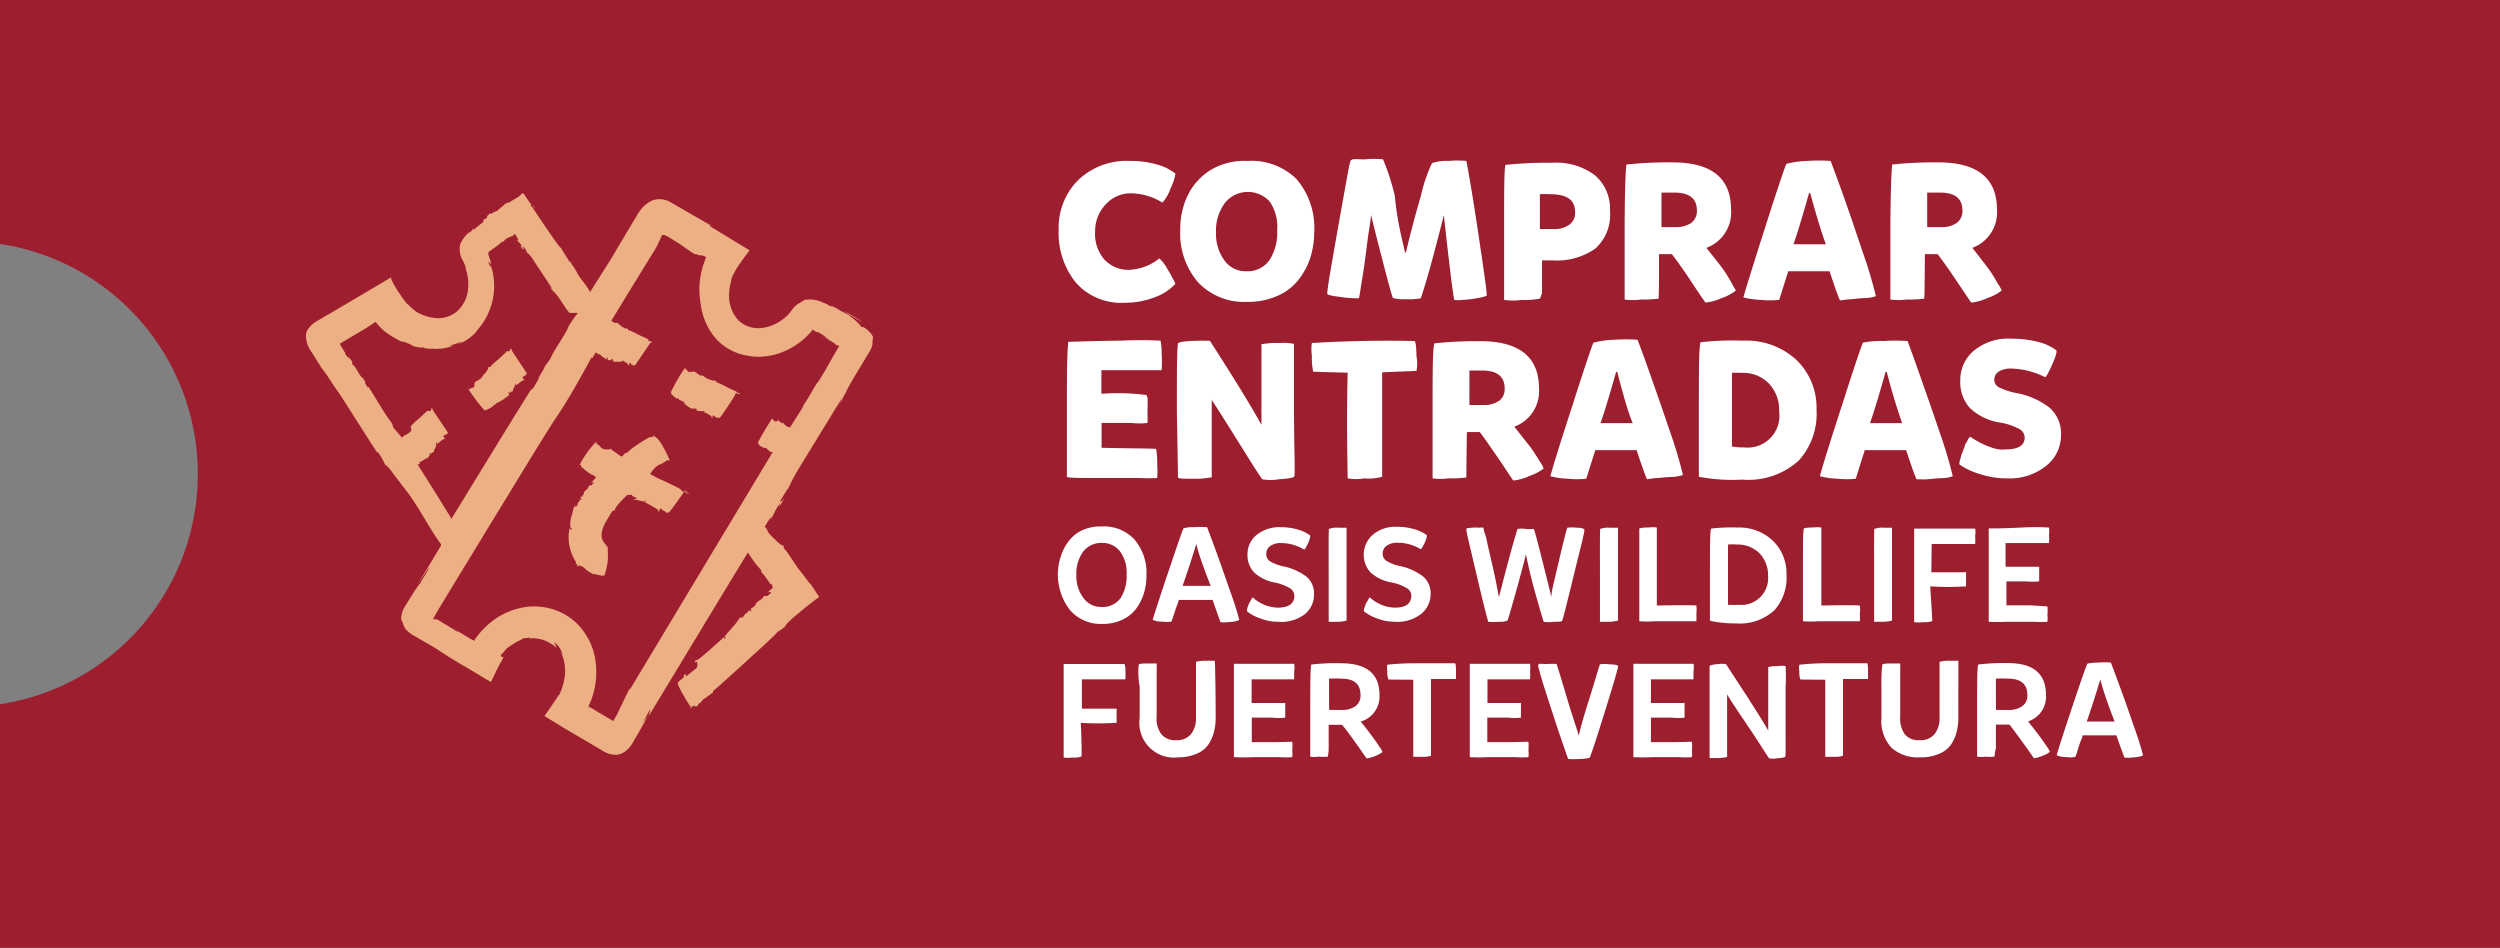 <?xml version="1.0" encoding="UTF-8"?>
<svg xmlns="http://www.w3.org/2000/svg" viewBox="0 0 139.8 53.02">
  <rect x="0" y="0" width="139.8" height="53.02" fill="#808080" stroke="none"/>
  <defs>
    <style>.cls-1{fill:#9d1e2f;}.cls-2{fill:#fff;}.cls-3{fill:#edaf84;}</style>
  </defs>
  <g id="Capa_2" data-name="Capa 2">
    <g id="Capa_1-2" data-name="Capa 1">
      <path class="cls-1" d="M0,0V13.64A13,13,0,0,1,11.06,26.51,13,13,0,0,1,0,39.38V53H139.8V0Z"></path>
      <path class="cls-2" d="M61.62,29.44a2.32,2.32,0,0,1,1.82.73,2.88,2.88,0,0,1,.67,2,3.46,3.46,0,0,1-.14,1,3,3,0,0,1-.43.86,2,2,0,0,1-.77.62,2.54,2.54,0,0,1-1.13.24,2.27,2.27,0,0,1-1.81-.78,3.24,3.24,0,0,1-.51-3,2.72,2.72,0,0,1,.45-.86,2,2,0,0,1,.77-.61A2.51,2.51,0,0,1,61.62,29.44ZM63,32.12a2,2,0,0,0-.37-1.29,1.24,1.24,0,0,0-1-.47,1.27,1.27,0,0,0-1.07.5,2.12,2.12,0,0,0-.37,1.31,2,2,0,0,0,.39,1.26,1.19,1.19,0,0,0,1,.51,1.23,1.23,0,0,0,1.08-.49A2.28,2.28,0,0,0,63,32.12Z"></path>
      <path class="cls-2" d="M68.25,34.79c-.08-.22-.23-.63-.44-1.24-.76,0-1.4,0-1.9,0,0,.1-.08.26-.15.46s-.12.38-.17.51a1.22,1.22,0,0,1-.09.24,1.59,1.59,0,0,1-.51,0,1.14,1.14,0,0,1-.53-.1c.09-.32.39-1.25.91-2.79s.78-2.31.82-2.33a1.88,1.88,0,0,1,.6-.06,4.58,4.58,0,0,1,.71,0s.15.39.43,1.15.56,1.57.86,2.43a16.67,16.67,0,0,1,.51,1.61,1.33,1.33,0,0,1-.55.11A1.67,1.67,0,0,1,68.25,34.79ZM66.9,30.41h0c-.27.88-.53,1.67-.77,2.35l1.57,0C67.28,31.68,67,30.9,66.9,30.41Z"></path>
      <path class="cls-2" d="M71.47,34.77a2.71,2.71,0,0,1-1-.19,2.32,2.32,0,0,1-.73-.39.64.64,0,0,1,0-.15.9.9,0,0,1,.08-.21c0-.08.07-.15.1-.22a1.94,1.94,0,0,1,.1-.17s.06-.06.07,0a2.16,2.16,0,0,0,1.35.54c.62,0,.94-.22.94-.67a.52.52,0,0,0-.25-.42,2.75,2.75,0,0,0-.87-.32A2.29,2.29,0,0,1,70.12,32a1.41,1.41,0,0,1-.36-1,1.37,1.37,0,0,1,.49-1.07,2,2,0,0,1,1.35-.45,3.34,3.34,0,0,1,1,.14,2,2,0,0,1,.67.33s0,.17-.12.42-.19.37-.23.36a2.45,2.45,0,0,0-1.27-.36,1,1,0,0,0-.63.17.54.54,0,0,0-.21.45.48.48,0,0,0,.18.38,2.41,2.41,0,0,0,.77.3,3.24,3.24,0,0,1,1.29.57,1.23,1.23,0,0,1,.43,1,1.4,1.4,0,0,1-.52,1.11A2.18,2.18,0,0,1,71.47,34.77Z"></path>
      <path class="cls-2" d="M74.31,29.58a1.24,1.24,0,0,1,.54-.07c.28,0,.43,0,.45,0,0,.29,0,1.14,0,2.56s0,2.29,0,2.63c0,0-.2.07-.52.07s-.48,0-.48,0c0-.46,0-1.31,0-2.54S74.29,30.11,74.31,29.58Z"></path>
      <path class="cls-2" d="M78,34.77a2.75,2.75,0,0,1-1-.19,2.37,2.37,0,0,1-.72-.39.3.3,0,0,1,0-.15,1.8,1.8,0,0,1,.08-.21c0-.08.07-.15.11-.22a.85.85,0,0,1,.1-.17s0-.06.07,0a2.14,2.14,0,0,0,1.35.54c.62,0,.93-.22.93-.67a.49.49,0,0,0-.25-.42,2.58,2.58,0,0,0-.86-.32A2.29,2.29,0,0,1,76.63,32a1.48,1.48,0,0,1,.13-2.09,1.93,1.93,0,0,1,1.35-.45,3.22,3.22,0,0,1,1,.14,2.05,2.05,0,0,1,.68.33s0,.17-.12.42-.2.37-.23.36a2.47,2.47,0,0,0-1.27-.36,1,1,0,0,0-.63.17.52.52,0,0,0-.22.45.46.46,0,0,0,.19.38,2.33,2.33,0,0,0,.76.3,3.24,3.24,0,0,1,1.29.57,1.23,1.23,0,0,1,.44,1,1.41,1.41,0,0,1-.53,1.11A2.16,2.16,0,0,1,78,34.77Z"></path>
      <path class="cls-2" d="M85.33,31h0c-.18.72-.39,1.5-.63,2.35s-.37,1.3-.41,1.36a1.38,1.38,0,0,1-.5.06,3.17,3.17,0,0,1-.57,0s-.23-.83-.61-2.46S82,29.78,82,29.63s.11-.08.27-.12a2.57,2.57,0,0,1,.45,0,.63.63,0,0,1,.24,0s0,.13.09.38.12.52.2.83l.23,1c.08.35.15.67.21,1s.11.54.13.68h0c.1-.4.27-1.06.52-2s.43-1.53.52-1.82a1.55,1.55,0,0,1,.49,0c.26,0,.4,0,.42,0s.21.71.46,1.7.43,1.7.52,2.11h0c0-.33.19-1,.42-2s.39-1.61.47-1.88a2.34,2.34,0,0,1,.55,0c.27,0,.41.07.41.11,0,.22-.24,1.09-.61,2.61s-.58,2.34-.62,2.45-.19.08-.5.09a1.64,1.64,0,0,1-.54,0c-.05-.1-.2-.63-.47-1.58S85.44,31.53,85.33,31Z"></path>
      <path class="cls-2" d="M89.48,29.58a1.24,1.24,0,0,1,.54-.07c.29,0,.44,0,.46,0,0,.29,0,1.14,0,2.56s0,2.29,0,2.63c0,0-.21.07-.52.07s-.48,0-.49,0c0-.46,0-1.31,0-2.54S89.46,30.11,89.48,29.58Z"></path>
      <path class="cls-2" d="M94.86,33.86a2,2,0,0,1,0,.47,2.47,2.47,0,0,1,0,.41l-.77,0H92.55a5.94,5.94,0,0,1-.88,0c0-.31,0-1.2,0-2.67s0-2.3,0-2.52a1.71,1.71,0,0,1,.5-.05,1.67,1.67,0,0,1,.48,0c0,.08,0,.77,0,2.06s0,2.06,0,2.3C93.92,33.84,94.65,33.84,94.86,33.86Z"></path>
      <path class="cls-2" d="M95.62,34.71q0-.33,0-2.58c0-1.49,0-2.35.06-2.57a9.21,9.21,0,0,1,1.47-.06,2.72,2.72,0,0,1,2,.75,2.53,2.53,0,0,1,.75,1.89,2.71,2.71,0,0,1-.69,2,2.87,2.87,0,0,1-2.14.72A6.12,6.12,0,0,1,95.62,34.71Zm3.25-2.51a1.75,1.75,0,0,0-.49-1.27,1.7,1.7,0,0,0-1.23-.48,3.64,3.64,0,0,0-.52,0c0,.4,0,1,0,1.87s0,1.35,0,1.5a4.4,4.4,0,0,0,.58,0A1.5,1.5,0,0,0,98.87,32.2Z"></path>
      <path class="cls-2" d="M104,33.86a1.55,1.55,0,0,1,0,.47,1.65,1.65,0,0,1,0,.41l-.77,0H101.7a6,6,0,0,1-.88,0c0-.31,0-1.2,0-2.67s0-2.3.05-2.52a1.54,1.54,0,0,1,.49-.05,1.76,1.76,0,0,1,.49,0c0,.08,0,.77,0,2.06s0,2.06,0,2.3C103.07,33.84,103.8,33.84,104,33.86Z"></path>
      <path class="cls-2" d="M104.81,29.58a1.24,1.24,0,0,1,.54-.07c.28,0,.43,0,.45,0,0,.29,0,1.14,0,2.56s0,2.29,0,2.63c0,0-.2.07-.52.07s-.48,0-.48,0c0-.46,0-1.31,0-2.54S104.79,30.11,104.81,29.58Z"></path>
      <path class="cls-2" d="M108.05,34.73a1.21,1.21,0,0,1-.5.06,1.86,1.86,0,0,1-.51,0c0-.23,0-1.08,0-2.56s0-2.36,0-2.67c.14,0,.73,0,1.76,0s1.58,0,1.65,0a1,1,0,0,1,0,.39,2.51,2.51,0,0,1,0,.47c-.19,0-1,0-2.43,0L108,32h1.18l.76,0a.16.16,0,0,1,0,.08.61.61,0,0,1,0,.14,1.09,1.09,0,0,1,0,.18,1,1,0,0,1,0,.18v.21a15.86,15.86,0,0,1-2,0C108,33.82,108.05,34.45,108.05,34.73Z"></path>
      <path class="cls-2" d="M114.49,33.91a1.76,1.76,0,0,1,0,.46,1.6,1.6,0,0,1,0,.4,4.91,4.91,0,0,1-.71,0h-1.57a9.34,9.34,0,0,1-1,0c0-.34,0-1.17,0-2.51s0-2.24,0-2.71c.27,0,.88,0,1.83-.05s1.46,0,1.54,0a1.38,1.38,0,0,1,0,.4,2.84,2.84,0,0,1,0,.47l-1.05,0h-1.38v1.32h1.14l.74,0s0,0,0,.08a.61.61,0,0,1,0,.15v.19c0,.07,0,.13,0,.19v.21a3.2,3.2,0,0,1-.71,0H112.2v1.34l1.33,0Z"></path>
      <path class="cls-2" d="M60.48,42.3a1.17,1.17,0,0,1-.5.06,1.77,1.77,0,0,1-.5,0c0-.23,0-1.08,0-2.56s0-2.36,0-2.67c.14,0,.72,0,1.75,0s1.58,0,1.65,0a.88.88,0,0,1,.05.39,2.51,2.51,0,0,1,0,.47c-.2,0-1,0-2.43,0l0,1.64h1.17l.77,0a.16.16,0,0,1,0,.08s0,.09,0,.14v.57a16,16,0,0,1-2,0C60.48,41.4,60.49,42,60.48,42.3Z"></path>
      <path class="cls-2" d="M63.68,37.17c0-.05.18-.07.5-.07s.49,0,.5,0,0,.27,0,.67,0,.83,0,1.31,0,.83,0,1a1.46,1.46,0,0,0,.28,1,1,1,0,0,0,.81.31,1,1,0,0,0,.84-.35,1.43,1.43,0,0,0,.27-.91c0-.39,0-1,0-1.79s0-1.24,0-1.33a1.91,1.91,0,0,1,.56-.06c.32,0,.48,0,.49,0s.05,1.21.05,3.17a3,3,0,0,1-.1.82,2.16,2.16,0,0,1-.32.71,1.47,1.47,0,0,1-.67.51,2.56,2.56,0,0,1-1,.19,1.94,1.94,0,0,1-2.16-2.2q0-.69,0-1.74C63.63,37.8,63.65,37.36,63.68,37.17Z"></path>
      <path class="cls-2" d="M72.26,41.48a1.76,1.76,0,0,1,0,.46,1.6,1.6,0,0,1,0,.4,5,5,0,0,1-.71,0H70a9.34,9.34,0,0,1-1,0c0-.33,0-1.17,0-2.5s0-2.25,0-2.72c.28,0,.89,0,1.83,0s1.46,0,1.54,0a1,1,0,0,1,0,.4c0,.22,0,.37,0,.47l-1,0c-.64,0-1.1,0-1.38,0v1.32h1.14l.74,0s0,0,0,.08a.66.66,0,0,1,0,.15v.38c0,.06,0,.11,0,.15v.06a3.2,3.2,0,0,1-.71,0H70V41.5l1.34,0Z"></path>
      <path class="cls-2" d="M74.25,42.31a2.12,2.12,0,0,1-.51,0,1.35,1.35,0,0,1-.47,0c0-.11,0-1,0-2.53s0-2.45.06-2.62A11.71,11.71,0,0,1,75,37.09c1.42,0,2.14.59,2.14,1.77a1.46,1.46,0,0,1-1.05,1.49c.18.22.37.46.57.73s.37.5.48.68a1.12,1.12,0,0,1,.17.29,1.32,1.32,0,0,1-.4.22,1.8,1.8,0,0,1-.49.14l-.2-.28c-.13-.2-.31-.45-.54-.77s-.44-.6-.63-.83h-.14l-.61,0v.54c0,.29,0,.55,0,.79S74.26,42.24,74.25,42.31Zm.08-2.61.7,0a1.28,1.28,0,0,0,.77-.21.73.73,0,0,0,.28-.63c0-.6-.35-.91-1.07-.91a6,6,0,0,0-.69,0C74.32,39,74.32,39.52,74.33,39.7Z"></path>
      <path class="cls-2" d="M77.64,38a1.1,1.1,0,0,1-.06-.46,1,1,0,0,1,0-.37,15.31,15.31,0,0,1,1.78-.08c1.11,0,1.78,0,2,0q.06,0,.06.45c0,.29,0,.43,0,.43-.27,0-.73,0-1.4,0q0,3.41,0,4.29a1.41,1.41,0,0,1-.51.06c-.32,0-.47,0-.48,0,0-.9,0-2.33,0-4.31Z"></path>
      <path class="cls-2" d="M85.47,41.48a2.54,2.54,0,0,1,0,.46,1.6,1.6,0,0,1,0,.4,4.91,4.91,0,0,1-.71,0H83.19a9.34,9.34,0,0,1-1,0c0-.33,0-1.17,0-2.5s0-2.25,0-2.72c.27,0,.88,0,1.83,0s1.46,0,1.54,0a1.38,1.38,0,0,1,0,.4,2.84,2.84,0,0,1,0,.47l-1,0c-.63,0-1.09,0-1.38,0l0,1.32h1.13l.74,0a.16.16,0,0,1,0,.08s0,.09,0,.15v.19a1.15,1.15,0,0,1,0,.19v.21a3.13,3.13,0,0,1-.71,0H83.17V41.5l1.33,0Z"></path>
      <path class="cls-2" d="M88.28,41.15h0c.06-.28.25-1,.57-2s.52-1.74.62-2a1.65,1.65,0,0,1,.52,0c.33,0,.49.05.5.1-.06.32-.34,1.24-.82,2.78s-.75,2.32-.78,2.35a2.79,2.79,0,0,1-.56.06,3.78,3.78,0,0,1-.64,0s-.14-.39-.4-1.15-.52-1.57-.8-2.43-.43-1.4-.47-1.61.19-.1.52-.12.49,0,.5,0,.24.74.59,1.92S88.23,40.88,88.28,41.15Z"></path>
      <path class="cls-2" d="M94.61,41.48a1.76,1.76,0,0,1,0,.46,1.6,1.6,0,0,1,0,.4,5,5,0,0,1-.71,0H92.34a9.34,9.34,0,0,1-1,0c0-.33,0-1.17,0-2.5s0-2.25,0-2.72c.27,0,.88,0,1.82,0s1.46,0,1.54,0a1,1,0,0,1,0,.4c0,.22,0,.37,0,.47l-1,0c-.64,0-1.1,0-1.38,0v1.32h1.14l.74,0s0,0,0,.08a.66.66,0,0,1,0,.15v.59a3.2,3.2,0,0,1-.71,0H92.32V41.5l1.33,0Z"></path>
      <path class="cls-2" d="M99.84,42.29c0,.06-.16.09-.44.11a1.17,1.17,0,0,1-.48,0s-.19-.29-.46-.71-.6-.92-1-1.51-.67-1-.88-1.35c0,2.16,0,3.33,0,3.5a2.48,2.48,0,0,1-.56.06c-.27,0-.41,0-.42,0,0-.3,0-1.15,0-2.56s0-2.28,0-2.6c0,0,.17-.08.46-.09a1.38,1.38,0,0,1,.46,0l.3.46.65,1c.24.36.49.76.77,1.2s.49.79.64,1.05c0-.45,0-1.13,0-2s0-1.41,0-1.55a2.14,2.14,0,0,1,.55-.05,1.16,1.16,0,0,1,.42,0,8.53,8.53,0,0,1,0,1.14c0,.74,0,1.53,0,2.37S99.86,42.07,99.84,42.29Z"></path>
      <path class="cls-2" d="M100.68,38a1.1,1.1,0,0,1-.06-.46,1,1,0,0,1,0-.37,15.31,15.31,0,0,1,1.78-.08c1.11,0,1.78,0,2,0q.06,0,.06.45c0,.29,0,.43,0,.43-.26,0-.73,0-1.4,0q0,3.41,0,4.29a1.32,1.32,0,0,1-.51.06c-.31,0-.47,0-.48,0,0-.9,0-2.33,0-4.31Z"></path>
      <path class="cls-2" d="M105.26,37.17c0-.05.18-.07.5-.07s.49,0,.5,0,0,.27,0,.67,0,.83,0,1.31,0,.83,0,1a1.51,1.51,0,0,0,.27,1,1,1,0,0,0,.82.31,1,1,0,0,0,.84-.35,1.43,1.43,0,0,0,.27-.91c0-.39,0-1,0-1.79s0-1.24,0-1.33a1.91,1.91,0,0,1,.56-.06c.32,0,.48,0,.49,0s0,1.21,0,3.17a3,3,0,0,1-.1.82,2.16,2.16,0,0,1-.32.71,1.52,1.52,0,0,1-.67.51,2.58,2.58,0,0,1-1.06.19,2.19,2.19,0,0,1-1.59-.54,2.21,2.21,0,0,1-.56-1.66q0-.69,0-1.74C105.2,37.8,105.23,37.36,105.26,37.17Z"></path>
      <path class="cls-2" d="M111.53,42.31a2,2,0,0,1-.5,0,1.35,1.35,0,0,1-.47,0c0-.11,0-1,0-2.53s0-2.45.06-2.62a11.71,11.71,0,0,1,1.66-.08q2.13,0,2.13,1.77a1.45,1.45,0,0,1-1,1.49c.17.22.37.46.57.73s.36.5.48.68a1.12,1.12,0,0,1,.17.29,1.29,1.29,0,0,1-.41.22,1.67,1.67,0,0,1-.48.14l-.2-.28c-.13-.2-.32-.45-.55-.77s-.44-.6-.62-.83h-.14l-.62,0v1.33C111.55,42.08,111.54,42.24,111.53,42.31Zm.09-2.61.7,0a1.25,1.25,0,0,0,.76-.21.71.71,0,0,0,.29-.63c0-.6-.36-.91-1.07-.91a5.82,5.82,0,0,0-.69,0C111.61,39,111.61,39.52,111.62,39.7Z"></path>
      <path class="cls-2" d="M118.8,42.36c-.09-.22-.24-.63-.45-1.24-.76,0-1.39,0-1.89,0,0,.1-.09.26-.16.46s-.12.38-.16.51a1.91,1.91,0,0,1-.1.24,1.59,1.59,0,0,1-.51,0,1.08,1.08,0,0,1-.52-.1q.13-.48.9-2.79c.51-1.53.79-2.31.82-2.33a3.26,3.26,0,0,1,.61-.06,4.43,4.43,0,0,1,.7,0s.15.39.43,1.15.57,1.57.86,2.43a16.67,16.67,0,0,1,.51,1.61,1.29,1.29,0,0,1-.55.11A1.59,1.59,0,0,1,118.8,42.36ZM117.45,38h0c-.27.88-.52,1.67-.76,2.35l1.56,0C117.82,39.25,117.57,38.47,117.45,38Z"></path>
      <path class="cls-2" d="M61.24,12.92a2.19,2.19,0,0,0,.55,1.63,1.83,1.83,0,0,0,1.33.54,2.89,2.89,0,0,0,1.71-.64,2.13,2.13,0,0,1,.45.59,8,8,0,0,1,.45.83,2.94,2.94,0,0,1-1.15.75,4.54,4.54,0,0,1-1.66.31,3.39,3.39,0,0,1-2.77-1.14,4.43,4.43,0,0,1-.95-2.95,3.78,3.78,0,0,1,1.09-2.77A3.93,3.93,0,0,1,63.2,9a5.1,5.1,0,0,1,1.53.21,2.81,2.81,0,0,1,1,.5,2.86,2.86,0,0,1-.27.82,2.32,2.32,0,0,1-.46.8,3.38,3.38,0,0,0-1.73-.52,1.87,1.87,0,0,0-1.42.6A2.15,2.15,0,0,0,61.24,12.92Z"></path>
      <path class="cls-2" d="M69.74,9A3.61,3.61,0,0,1,72.49,10a4.19,4.19,0,0,1,1,3,4.74,4.74,0,0,1-.22,1.42,4,4,0,0,1-.67,1.24,3,3,0,0,1-1.18.89,4,4,0,0,1-1.67.33A3.54,3.54,0,0,1,67,15.79a4.18,4.18,0,0,1-1-2.95,4.34,4.34,0,0,1,.4-1.88,3.45,3.45,0,0,1,1.26-1.43A3.66,3.66,0,0,1,69.74,9ZM71,14.53a2.84,2.84,0,0,0,.42-1.65A2.49,2.49,0,0,0,71,11.27a1.65,1.65,0,0,0-2.49.06A2.58,2.58,0,0,0,68,13a2.5,2.5,0,0,0,.46,1.55,1.46,1.46,0,0,0,1.24.62A1.5,1.5,0,0,0,71,14.53Z"></path>
      <path class="cls-2" d="M78.57,14.12h.05q.34-1.47.84-3.18a8.46,8.46,0,0,1,.62-1.82A2.53,2.53,0,0,1,81,9a5.61,5.61,0,0,1,1,0s.24,1.23.6,3.61.54,3.68.54,3.89c0,.06-.21.12-.52.17a5.59,5.59,0,0,1-.84.1,1.81,1.81,0,0,1-.46,0c-.09-.45-.28-2-.58-4.74h0q-.83,3.31-1.29,4.65a3.26,3.26,0,0,1-.83.05,2,2,0,0,1-.73-.07q-.09-.21-.54-1.95c-.3-1.15-.53-2.06-.68-2.7h0c0,.23-.11.74-.21,1.54s-.19,1.47-.28,2-.14.94-.19,1.13a5.88,5.88,0,0,1-1-.07c-.51-.06-.76-.12-.77-.18,0-.29.22-1.54.61-3.74s.61-3.42.67-3.64.31-.13.84-.14a4.8,4.8,0,0,1,1,0,13.32,13.32,0,0,1,.66,2.05C78.12,12.31,78.39,13.32,78.57,14.12Z"></path>
      <path class="cls-2" d="M86.11,16.7a4.29,4.29,0,0,1-1,.07,3.43,3.43,0,0,1-1,0c0-.29,0-1.53,0-3.73s0-3.47.07-3.82a23.38,23.38,0,0,1,2.63-.12,3.61,3.61,0,0,1,2.39.71,2.47,2.47,0,0,1,.83,2,2.52,2.52,0,0,1-.82,2.09,3.73,3.73,0,0,1-2.4.66h-.58v.81c0,.41,0,.73,0,1A1.46,1.46,0,0,1,86.11,16.7Zm0-3.89.76,0a1.46,1.46,0,0,0,.88-.24.81.81,0,0,0,.33-.71c0-.69-.47-1-1.41-1a4.75,4.75,0,0,0-.56,0Z"></path>
      <path class="cls-2" d="M92.75,16.7a7,7,0,0,1-1,.05,3.36,3.36,0,0,1-.9,0c0-.23,0-1.46,0-3.68s.05-3.51.1-3.87a22.47,22.47,0,0,1,2.57-.12c2.19,0,3.28.88,3.28,2.64a2.11,2.11,0,0,1-1.38,2.14c.25.31.52.65.79,1s.48.7.64,1,.23.37.21.39a2.39,2.39,0,0,1-.77.41,2.82,2.82,0,0,1-.92.26s-.1-.14-.29-.41l-.73-1.1c-.31-.46-.6-.86-.86-1.2h-.14l-.58,0C92.78,15.76,92.76,16.6,92.75,16.7Zm.16-4q.3,0,.78,0a1.53,1.53,0,0,0,.88-.23.83.83,0,0,0,.32-.7c0-.67-.42-1-1.26-1q-.39,0-.72,0Z"></path>
      <path class="cls-2" d="M102.89,16.8c-.12-.27-.31-.81-.58-1.63H100c-.32,1-.49,1.57-.51,1.6a4.67,4.67,0,0,1-1,0,4.51,4.51,0,0,1-1-.14q.18-.66,1.26-4.05c.72-2.25,1.11-3.39,1.15-3.42A5.25,5.25,0,0,1,101.06,9a9.31,9.31,0,0,1,1.31,0s.21.55.6,1.63.78,2.24,1.2,3.49a24.85,24.85,0,0,1,.73,2.44,2,2,0,0,1-.6.11c-.33,0-.65.06-.94.07Zm-1.66-6h-.07c-.36,1.28-.65,2.24-.87,2.86.5,0,1.1,0,1.81,0Q101.71,12.58,101.23,10.81Z"></path>
      <path class="cls-2" d="M107.6,16.7a7,7,0,0,1-1,.05,3.26,3.26,0,0,1-.89,0c0-.23,0-1.46,0-3.68s.06-3.51.1-3.87a22.66,22.66,0,0,1,2.58-.12c2.18,0,3.28.88,3.28,2.64a2.11,2.11,0,0,1-1.38,2.14c.25.31.51.65.78,1s.49.7.64,1a1.33,1.33,0,0,1,.22.39,2.64,2.64,0,0,1-.78.41,2.76,2.76,0,0,1-.92.26s-.1-.14-.28-.41-.43-.64-.74-1.1-.6-.86-.86-1.2h-.14l-.57,0C107.63,15.76,107.62,16.6,107.6,16.7Zm.17-4q.3,0,.78,0a1.47,1.47,0,0,0,.87-.23.83.83,0,0,0,.32-.7c0-.67-.42-1-1.26-1-.26,0-.5,0-.71,0Z"></path>
      <path class="cls-2" d="M64.65,25.1a4.65,4.65,0,0,1,.06.88,4.31,4.31,0,0,1,0,.75,9,9,0,0,1-1,0q-1.09,0-2.37,0c-.86,0-1.42,0-1.68-.05,0-.46,0-1.65,0-3.57s0-3.27.08-4c.5,0,1.47-.05,2.92-.06a22.38,22.38,0,0,1,2.24,0,3.89,3.89,0,0,1,.06.76,6.24,6.24,0,0,1,0,.89c-.16,0-.65,0-1.47,0s-1.45,0-1.9,0l0,1.32a12.74,12.74,0,0,1,2.53.07s0,.06.05.14a2.72,2.72,0,0,1,0,.3,2.16,2.16,0,0,1,0,.36c0,.13,0,.25,0,.36a2.35,2.35,0,0,1,0,.28v.12a3.61,3.61,0,0,1-.9,0c-.59,0-1.15,0-1.67,0,0,.68,0,1.14,0,1.39C63.15,25.08,64.22,25.07,64.65,25.1Z"></path>
      <path class="cls-2" d="M72.38,26.62c0,.09-.31.15-.86.18a2.68,2.68,0,0,1-.93,0c-.06-.07-.25-.35-.56-.84l-1.15-1.84c-.46-.73-.83-1.32-1.12-1.76q0,.62,0,2.25c0,1.08,0,1.78,0,2.08a5,5,0,0,1-1.08.08c-.54,0-.81,0-.81-.08q0-.51-.06-3.69c0-2.11,0-3.37.06-3.78,0-.08.32-.14.89-.16s.88,0,.9,0c1.35,2.1,2.31,3.66,2.88,4.7V21.92c0-.75,0-1.3,0-1.67s0-.72,0-1a4.81,4.81,0,0,1,1-.07,3.1,3.1,0,0,1,.82.05s0,1.16,0,3.46S72.43,26.27,72.38,26.62Z"></path>
      <path class="cls-2" d="M73.43,20.78a4.06,4.06,0,0,1-.07-.9,2.32,2.32,0,0,1,0-.7c.07,0,1-.07,2.73-.11s2.76,0,3,0c.07,0,.11.31.12.85a2.13,2.13,0,0,1,0,.82l-1.92.08c0,3.64,0,5.58,0,5.84a2.75,2.75,0,0,1-1,.09,2.62,2.62,0,0,1-.93,0c0-.78-.07-2.75,0-5.91C74.26,20.81,73.63,20.8,73.43,20.78Z"></path>
      <path class="cls-2" d="M82,26.7a6.67,6.67,0,0,1-1,.05,3.26,3.26,0,0,1-.89,0c0-.23,0-1.46,0-3.68s0-3.51.1-3.87a22.47,22.47,0,0,1,2.57-.12c2.18,0,3.28.88,3.28,2.64a2.11,2.11,0,0,1-1.38,2.14c.25.31.51.65.79,1s.48.7.64.95a1.43,1.43,0,0,1,.21.39,2.64,2.64,0,0,1-.78.41,2.76,2.76,0,0,1-.92.26l-.28-.41c-.18-.28-.42-.64-.74-1.1s-.59-.86-.85-1.2h-.15l-.57,0C82,25.76,82,26.6,82,26.7Zm.17-4.05q.3,0,.78,0a1.47,1.47,0,0,0,.87-.23.8.8,0,0,0,.32-.7c0-.67-.42-1-1.26-1-.26,0-.5,0-.71,0Z"></path>
      <path class="cls-2" d="M92.1,26.8c-.12-.27-.31-.81-.58-1.63H89.21c-.32,1-.49,1.57-.51,1.6a4.67,4.67,0,0,1-1,0,4.51,4.51,0,0,1-1-.14q.16-.66,1.26-4.05c.72-2.25,1.11-3.39,1.15-3.42A5.25,5.25,0,0,1,90.27,19a9.09,9.09,0,0,1,1.3,0s.22.55.6,1.63.79,2.24,1.21,3.49a24.85,24.85,0,0,1,.73,2.44,2,2,0,0,1-.6.11c-.34,0-.65.06-1,.07Zm-1.66-6h-.07c-.36,1.28-.65,2.24-.87,2.86.49,0,1.09,0,1.8,0C91,22.94,90.75,22,90.44,20.81Z"></path>
      <path class="cls-2" d="M95,26.66c0-.31,0-1.54,0-3.7s0-3.44.09-3.82a15.92,15.92,0,0,1,2.38-.09,4.12,4.12,0,0,1,3,1.09,3.71,3.71,0,0,1,1.11,2.77,3.88,3.88,0,0,1-1,2.85,4.2,4.2,0,0,1-3.16,1.06A9.92,9.92,0,0,1,95,26.66ZM99.49,23a2.14,2.14,0,0,0-.58-1.56,2,2,0,0,0-1.48-.59,5.52,5.52,0,0,0-.58,0c0,.72,0,2.1,0,4.12a4.07,4.07,0,0,0,.69.05A1.78,1.78,0,0,0,99.49,23Z"></path>
      <path class="cls-2" d="M107.17,26.8c-.12-.27-.31-.81-.58-1.63h-2.31c-.32,1-.49,1.57-.51,1.6a4.67,4.67,0,0,1-1,0,4.51,4.51,0,0,1-1-.14q.16-.66,1.26-4.05c.72-2.25,1.11-3.39,1.15-3.42a5.25,5.25,0,0,1,1.18-.09,9.31,9.31,0,0,1,1.31,0s.21.55.59,1.63.79,2.24,1.21,3.49a24.85,24.85,0,0,1,.73,2.44,2,2,0,0,1-.6.11c-.33,0-.65.06-1,.07Zm-1.66-6h-.07c-.36,1.28-.65,2.24-.87,2.86.5,0,1.1,0,1.8,0C106.11,22.94,105.82,22,105.51,20.81Z"></path>
      <path class="cls-2" d="M112.25,26.75a4.72,4.72,0,0,1-1.56-.25,3.85,3.85,0,0,1-1.11-.52.31.31,0,0,1,0-.16,1.61,1.61,0,0,1,.07-.25c0-.1.07-.2.1-.31l.12-.31c0-.1.09-.19.13-.27a1.54,1.54,0,0,1,.1-.19s.06-.07.08-.06,0,0,.13.08a2.06,2.06,0,0,0,.21.13l.25.14.31.14.33.12a2.22,2.22,0,0,0,.37.09,1.69,1.69,0,0,0,.38,0c.7,0,1.06-.22,1.06-.67a.56.56,0,0,0-.3-.47,3.38,3.38,0,0,0-1.08-.36,3.15,3.15,0,0,1-1.66-.79,2.15,2.15,0,0,1-.56-1.59,2.11,2.11,0,0,1,.76-1.64,3,3,0,0,1,2.09-.67,6,6,0,0,1,1.51.18,2.84,2.84,0,0,1,1,.46c.06.05,0,.31-.22.8s-.34.71-.4.71a4.47,4.47,0,0,0-1.88-.48,1.26,1.26,0,0,0-.71.17.53.53,0,0,0-.25.45.49.49,0,0,0,.24.42,4,4,0,0,0,1,.33,4.31,4.31,0,0,1,1.84.81,1.92,1.92,0,0,1,.65,1.57,2.16,2.16,0,0,1-.78,1.65A3.25,3.25,0,0,1,112.25,26.75Z"></path>
      <path class="cls-3" d="M47.17,17.38c.31.21.65.41,1.11.66A10.16,10.16,0,0,0,47.17,17.38Z"></path>
      <path class="cls-3" d="M47.16,17.38h0Z"></path>
      <path class="cls-3" d="M48.81,18.82a.89.89,0,0,0-.22-.29,1.28,1.28,0,0,0-.31-.24h-.1a2.75,2.75,0,0,0-.69-.63h.06l-.45-.23c-.54-.29-.82-.35-.8-.39l.41.19.38.19c-.55-.28-.15-.11.06,0l-.63-.32c-.11,0,.08.05.16.1l-.25-.1L46.22,17l-.24-.1a1.7,1.7,0,0,0-1-.13,3.74,3.74,0,0,1-.4.25s0,0-.16.14l-.13.16-.09.12-.06.08,0,0a2.5,2.5,0,0,1-1.46.81,1.63,1.63,0,0,1-1.37-.4,2,2,0,0,1-.54-1.41,3.14,3.14,0,0,1,.13-.86c0-.06,0-.13.07-.2l0,0c0-.06,0-.09.06-.14A2.07,2.07,0,0,1,41.2,15c.22-.34.48-.69.72-1l-2.25-1.37c-.06-.06,0,0,.12,0L37.5,11.31a1.22,1.22,0,0,0-.68-.17,1.09,1.09,0,0,0-.34.07,1.87,1.87,0,0,0-.28.16,1.41,1.41,0,0,0-.37.36l-.17.23a3.71,3.71,0,0,1-.19.33l-.34.57-1,1.68L33,16.33l-.06-.1h0c-.24-.43-.47-.59-.68-1l0,0c-.06-.15-.26-.39-.4-.65,0,.08.05.15-.05,0-.16-.29-.31-.46-.41-.68l-.17-.17-.7-1-.71-1.06-.09-.12h0l0,0-.07-.1.07,0-.1-.11s0,0,0,0h0l-.3-.44-.07-.09,0,0-.05,0L29,11l-.4.24-.12.08h-.07l-.19.1s0,0,0,0l-.09.09,0,0s-.17.14-.17.13l0,.06s-.05-.06-.07,0-.06,0-.05.08,0,0,0,0,0,0,0,0,0,0,0,0v0h0s0,0,0,0a1.78,1.78,0,0,0-.44.21s0,0,.07,0,0,0,0,0,0,0-.11-.07l0,.05,0,0c-.05.1,0,0-.08.07s0,.1-.05.09a.07.07,0,0,1,0,0s0,0,0,0,0,0,0,.06h0s0,0,0,0,0,0,0,0h0s-.07,0-.07.06l0,0s0,0-.07,0v0a.1.1,0,0,0-.06.08h0a.2.2,0,0,1,0,.08l-.33.26-.22.18s0-.06-.05-.06,0,0,0,.06,0,0,0-.05,0,0,0,0,0,0,0,.05l0,0h0l-.16.15v0h0s0,0,0,0l-.05,0a2.1,2.1,0,0,0-.42.51,1.14,1.14,0,0,0-.09.26,2,2,0,0,0,0,.24,1.14,1.14,0,0,0,.11.44,4.75,4.75,0,0,1,.22.47l0,.11,0,0a2.59,2.59,0,0,1,.13,1.18,1.9,1.9,0,0,1-.58,1.17,1.62,1.62,0,0,1-1.18.41,2.56,2.56,0,0,1-1.15-.37,5.27,5.27,0,0,1-.55-.5c.08.1,0,.09,0,0a3.77,3.77,0,0,1-.31-.42.6.6,0,0,0-.08-.12,4.09,4.09,0,0,1-.45-.8l0-.07-3.26,1.93-.47.27c-.22.14-.47.26-.66.41a1.6,1.6,0,0,0-.22.24.8.8,0,0,0-.14.26,1.05,1.05,0,0,0,0,.3,1.41,1.41,0,0,0,.05.27,2.14,2.14,0,0,0,.28.54l.29.46.25.4c.32.38.62.93.91,1.31l0,0c.3.42,1.86,2.93,2.21,3.43l0-.08a4.25,4.25,0,0,1,.44.76c0-.08.31.28.4.42h0c.15.21.52.68.76,1h0c.23.28.59.85.73,1.07.31.5.75,1.3,1.22,1.93l0,.08-1.28,2.13c.17-.2.47-.75.65-.93-.25.48-.42.67-.51.89a.91.91,0,0,0-.18.22l-.12.17-.14.22-.49.79a1.52,1.52,0,0,0-.16.61,1.15,1.15,0,0,0,.1.23,1.09,1.09,0,0,0,.16.35,2.16,2.16,0,0,0,.6.44l.5.29.35.2.26.16c.09.05.14.1,1,.64l1.05.62,1,.6c.17-.34.31-.65.47-.95l.24-.43L28,36.7l0,0,0,0h0l.06-.08-.05.06,0,0h0l0,0s0,0,0,0l0,0h0l0,0h0l0-.06a1.68,1.68,0,0,0,.24-.26,1,1,0,0,1,.31-.25,2.64,2.64,0,0,1,.46-.28c.16-.07.27-.13.14-.12.13,0,.74-.12.39,0a2.07,2.07,0,0,1,.54,0l-.26,0a1.56,1.56,0,0,1,.79.18,2,2,0,0,1,.51.35L31,35.92a1.18,1.18,0,0,1,.47.75,2,2,0,0,0-.21-.35,1.94,1.94,0,0,1,.31.81,3,3,0,0,1,0,.85l0-.22a2.31,2.31,0,0,1-.11.61,1.72,1.72,0,0,1-.07.21l-.06.14c0,.09-.11.17-.16.26-.22.35-.47.69-.72,1.06l1,.62.87.51,1.46.86a1.38,1.38,0,0,0,.67.18,1,1,0,0,0,.6-.26,1.85,1.85,0,0,0,.4-.54l.28-.47.5-.91-.27.36.4-.74c0,.08-.08.43-.14.49.73-1.2,3.84-6.36,5.6-9.24.14.21.29.43.45.64,0,0,0,0,0,0l.29.34a.12.12,0,0,1,0,.09s.13.14.26.32l.18.25a.44.44,0,0,1,.08.12l.06,0c.1.14,0,.09.07.2a.09.09,0,0,1,.07,0s0,0,0,0,0,0,0,0,0,0,0,0,0,0,0,0,0,0,0,0l0,0h0l0,0h0l-.06,0-.12.11-.18.16c.06,0,.11-.07.18,0s-.1.07-.1.12-.15.1-.26.07l0,0h0c-.23.27,0,.07-.29.27s-.15.24-.24.29.06,0,0,0-.07.11-.12.09-.15.13-.07.15-.14.07-.1,0-.08.06-.09.09l0,0c-.1.11-.2.13-.23.24l0,0c-.06.06-.11.11-.18.09l.06-.08a1.07,1.07,0,0,0-.25.28l0,0c-.07.15-.66.74-.72.89h.08l-.07.11s-.06-.15,0-.15c-.19.18-1.23,1.12-1.44,1.26s-.07,0-.07-.06,0,.08-.09.14,0,0,0,0-.07,0-.06.07.07,0,.12,0L39,37.2l0,0s0,.13-.1.2-.36.29-.54.43c0,0,0-.06,0-.1s-.06,0-.09,0-.06.08,0,.07c-.07.17-.29.24-.36.38s.67,1.3.73,1.38-.07.05-.09.05.1,0,.13-.08l0,0c.07-.08,0,0,.12-.06s0,.1-.1.15.14-.07.13-.12,0,0,.11,0,.08-.13.15-.16h0c.17-.08.17-.22.32-.29v0c.06,0,.13-.11.22-.16s-.06,0,0,0,.15-.13.24-.16l0-.08c.32-.26,1.51-1.35,1.81-1.62h0c.45-.42,1.41-1.26,1.84-1.73a1.12,1.12,0,0,0,.29-.19c-.06,0-.06,0,0,0,.24-.2,0,0,.22-.26a6,6,0,0,1,.52-.47c.41-.35.87-.72,1.26-1l-.46-.69a2.59,2.59,0,0,1-.31-.38c-.09-.12-.18-.25-.27-.35l0,0c-.16-.17-.68-1-.84-1.2v0c-.14-.13-.07-.15-.15-.28,0,.05-.17-.05-.21-.1h0a4.55,4.55,0,0,1-.34-.32l0,0a1.83,1.83,0,0,1-.3-.34c0-.08-.1-.18-.16-.28l.16-.26c.37-.56.13-.07.13-.06.41-.71.14-.32.51-.92.1-.16,0,.06,0,.15.15-.26.31-.5.31-.53-.22.32-.18.15-.3.27l.47-.77v.06a10.8,10.8,0,0,1,.65-1.23l2.4-3.92a4,4,0,0,1-.3.58c.11-.17.26-.43.37-.58-.22.29.3-.55.14-.32.16-.32.36-.66.56-1l.75-1.24a1.38,1.38,0,0,0,.17-.41l0-.19A.75.75,0,0,0,48.81,18.82Zm-3.3-.44h0ZM23.37,26h0l0-.06s0,.05.07,0,.06,0,0-.08,0,0,0,0,0,0,0,0,0,0,0,0v0s0,0,0,0a2.34,2.34,0,0,0,.43-.26s0,0-.08,0,0,0,0,0,.05,0,.12.06l0-.05,0,0c0-.1,0,0,.07-.07s0-.11.05-.1a0,0,0,0,1,0,0s0,0,0,0,0,0,0-.07.06,0,.06,0,0,0,0,0h0s.07,0,.06-.07h0s0,0,.07,0v0a.11.11,0,0,0,.05-.08h0c0-.07.13-.24.12-.33l0,0V24.7s.08.14.07.13a1.85,1.85,0,0,1,.39-.3s.05,0,.05.06,0-.05,0-.06,0,0,0,0,0,0,0,0-.05-.05-.08-.08l0,0,0,0s-.05-.09,0-.09a.78.78,0,0,0,.15-.1s0,0,0,.06,0,0,0,0,0,0,0,0,.08-.07.07-.14l-.85-1.27h0s0,0,0,0l0,0s0,0,0,0a0,0,0,0,1,0-.07s-.06,0,0,0,0,0-.06,0,0,.07,0,.06h0c-.07,0,0,.09-.08.08h0s0,0-.07,0,0,0,0,0,0,0-.08,0v0c-.09.06-.38.35-.46.42h0a3.37,3.37,0,0,0-.48.45S23,24,23,24s0,0,0,0,0,0,0,.09a1.2,1.2,0,0,1-.45.29c0,.06-.05.07-.07.1L22,23.91a.39.39,0,0,1-.05-.19,11.74,11.74,0,0,1-.67-1L20.84,22l-.22-.35h-.07c-.26-.39,0-.15-.26-.51-.18-.09-.39-.61-.51-.7s-.11-.18-.08-.19-.13-.18-.21-.28,0,0,0,.08l-.18-.25c-.05-.11,0-.15,0-.05l-.22-.36L19,19.22h0s0,0,0,0H19l1.44-.85L21,18h0s0,0,0-.06,0,0,0,0,0,0,0,.09v0L21,18s0,0,0,0h0s0,0,0,0l0,0a4,4,0,0,0,.45.48,5.25,5.25,0,0,0,1.12.68c-.05,0-.16-.11,0-.05s.42.15.48.21.69.18.53.08a1.68,1.68,0,0,0,.27.09c.1,0,.15,0,0,0a2.53,2.53,0,0,0,.45,0,1.52,1.52,0,0,1-.21,0,2.59,2.59,0,0,0,1.25-.16l-.22,0c.34-.08.6-.21.75-.22l-.32.17a2.74,2.74,0,0,0,1.16-.81l-.13.12a4.88,4.88,0,0,0,.52-.68,3.84,3.84,0,0,0,.46-1.19,3.7,3.7,0,0,0-.13-1.93,1.77,1.77,0,0,1,0,.23c0-.14-.09-.27-.14-.4,0,0,.2.16.2.2s-.05-.2-.1-.34l-.08-.24,0-.07,0-.07,0,0,.26-.19h0a3.73,3.73,0,0,0,.51-.4s.07,0,.09,0,0,0,0,0,0,0,.05-.09a1.26,1.26,0,0,1,.48-.23c0-.08.07-.06.09-.12h0l0,0,0,0,.07.12.08.13c.13.25,0,.08-.05.08.21.28.13.1.29.35,0,.07,0,0-.07,0,.07.11.13.22.15.21s0-.12,0-.2l.21.32h-.05a1.56,1.56,0,0,1,.4.45c.34.53.73,1.1,1.07,1.63a.91.91,0,0,1-.19-.2,1.28,1.28,0,0,1,.15.25c-.05-.15.17.21.12.1.33.33.6.88.88,1.19l.47,0a5.3,5.3,0,0,0-.53.76c-.13.39-.89,1.44-1,1.77,0,0-.26.41-.27.37a5.47,5.47,0,0,1-.41.72c0,.11.06-.06.12-.13l-.36.63c-.16.23-.23.27-.07,0-.64,1-2.81,4.54-4.56,7.4a.62.62,0,0,0-.06-.12C24.59,27.93,24,27,23.37,26Zm23.54-6.62h0l-.19.32-.33.58c-.21.38-.42.74-.71,1.18l.05-.1c-.22.31-.57,1-.94,1.51.1-.16.22-.28,0,.07s-.45.71-.64,1h0c0-.05,0-.05,0-.07s0,0,0,0,0,0-.07,0-.23-.14-.26-.2-.06,0-.1,0h0s-.14-.13-.18-.12h0s0,0,0-.07-.07.08-.08.08h0l-.1,0,0,0s-.06,0-.07,0,0-.11-.09-.09l0-.1h0a15.71,15.71,0,0,0-.81,1.36l0,0h0s0,0,0,0h0s0,0,0,0,0,0,0,0,0,0,0,0,0,0,0,0,0,.05,0,.06a.55.55,0,0,0,.18.19l0,0h.08a.14.14,0,0,1,0,.06s.13,0,.13,0l0-.06s0,.07,0,.07,0,0,.06,0a.08.08,0,0,1,0,0s0,0,0,0,0,0,0,0h0s0,0,0,0,.18.19.23.19,0,0,0-.07,0,0,0,0,0,0,0,.11l0,0v0c.08,0,0,0,.06,0s.08-.05.08,0,0,0,0,0,0,0,0,0h0l-8,13.3,0-.09L34.48,40l-.19.32s0,0,0,0a.09.09,0,0,1,0,0l-.88-.52L33,39.55a.16.16,0,0,1-.08,0,.22.22,0,0,0,0-.08l0,0,.09-.2c.06-.13.1-.28.15-.42a4.35,4.35,0,0,0,.15-1.8,3.58,3.58,0,0,0-.68-1.75,3.24,3.24,0,0,0-1.49-1.15,3.48,3.48,0,0,0-1.79-.2,4.14,4.14,0,0,0-1.52.57,4.66,4.66,0,0,0-1.1,1l-.18.24a.36.36,0,0,1,0,.09h0s-.05-.05-.08-.06l0,0,0,0-.05,0-1-.6c.32.22.19.18-.06,0l-.81-.49c-.13-.07-.14-.08-.14-.07s0,0-.05,0l-.07,0-.05,0s-.05,0,0-.06l.06-.11.23-.4.88-1.45,2.17-3.56c1.53-2.49,3-4.94,3.62-5.85s1.35-2.25,1.9-3.25l0,.11.21-.35a.31.31,0,0,1,.12.07l0-.06s0,.08,0,.08,0,.05.09,0,0,0,0,0,0,0,0,0,0,0,0,0h0s0,0,0,0a2,2,0,0,0,.41.3s0,0,0-.09,0,0,.05,0,0,0,0,.13l0,0v0c.11,0,0,0,.1,0s.1,0,.1,0a.07.07,0,0,1,0-.05c0,.05,0,0,0,0s0,0,.07,0,0,.06,0,.07l0,0v0s0,.07.08,0v0s0,0,0,.07h0a.11.11,0,0,0,.1,0h0c.07,0,.28,0,.35,0V20l0,0-.09.11a2.3,2.3,0,0,1,.43.25.1.1,0,0,1,0,.07s0,0,.06,0,0,0,0,0,0,0,0,0,0-.07,0-.1l0,0,0,0s.07-.08.09,0,.1.06.14.1,0,0-.05,0,0,0,0,0,0,0,0,0,.09,0,.15,0l.86-1.26s0,0,0,0,0,0,0,0l0,0s0,0,0,0,0,0,.06,0,0-.05,0,0,0-.05,0-.07-.06,0-.06,0h0c0-.07-.09,0-.1,0h0s0,0,0-.05,0,0,0,0,0,0,0-.06l0,0c-.08-.06-.47-.22-.56-.27h0a4,4,0,0,0-.59-.27c0-.05,0-.06-.05-.08s0,0,0,0,0,0-.1,0a1.35,1.35,0,0,1-.43-.31c-.07,0-.1,0-.16,0h0a.71.71,0,0,1-.19-.13l1.06-1.74,1.46-2.37L37,13.2s0-.07.08-.06l.08,0,.13.07-.07,0h0l.08,0,.16.09.26.16.35.22c.19.14.35.26.77.53,0,0,0,0,.1,0l.15.07.09,0,.08,0a1.22,1.22,0,0,1,.23.1h0s0,0,0,0a.77.77,0,0,0-.06.15,5.12,5.12,0,0,0-.2.64,4.43,4.43,0,0,0-.05,1.81l0,0A3.67,3.67,0,0,0,40,18.9a3,3,0,0,0,1.52.93,3.59,3.59,0,0,0,1,.12,4,4,0,0,0,1.1-.21,4.09,4.09,0,0,0,1.05-.56,4.51,4.51,0,0,0,.47-.4l.21-.22.06-.07a.43.43,0,0,0,0-.07l0,0,.26.15h.07c.63.36.13.11.73.47a5.59,5.59,0,0,1-1-.56,9.93,9.93,0,0,0,1.06.63c.2.13.19.14.18.15s0,0,0,0l.08.05,0,0h0S47,19.33,46.91,19.35Z"></path>
      <path class="cls-3" d="M29.79,11.46a.8.8,0,0,0,.12.22A.4.4,0,0,0,29.79,11.46Z"></path>
      <polygon class="cls-3" points="29.79 11.46 29.79 11.46 29.79 11.46 29.79 11.46"></polygon>
      <path class="cls-3" d="M37.48,21.82a.06.06,0,0,0,0,.07S37.5,21.82,37.48,21.82Z"></path>
      <polygon class="cls-3" points="37.5 21.89 37.5 21.89 37.5 21.89 37.5 21.89"></polygon>
      <path class="cls-3" d="M41.39,22.11s0-.05,0,0,0,0,0-.07-.06,0-.07,0h0c0-.06-.09,0-.11,0h0s0,0,0-.05,0,0,0,0,0,0,0-.07l0,0c-.09-.06-.47-.22-.56-.27h0a4.11,4.11,0,0,0-.6-.28s0-.05,0-.08,0,0,0,0,0,0-.1,0A1.22,1.22,0,0,1,39.3,21c-.07,0-.09,0-.15,0h0s-.25-.19-.3-.2h0c-.06,0,0,0,0-.08a.14.14,0,0,1-.11.07h0s-.1,0-.14,0l0,0c-.05,0-.09,0-.11,0s-.08-.14-.16-.14v-.11h0a9.41,9.41,0,0,0-.8,1.36l0,0h0s0,0,0,0l0,0s0,0,0,.05,0,0,0,0,0,0,0,0,0,0,0,0,0,.05,0,.07a1.35,1.35,0,0,0,.32.27s0,0,0,0l.12,0a.14.14,0,0,1,0,.06s.2.08.2.09l0-.06s0,.07,0,.08.05,0,.09,0a.05.05,0,0,1,0,.05s0,0,0,0,0,0,0,0h0s0,.05,0,.05a2,2,0,0,0,.41.29s0,0,0-.08,0,0,0,0,0,0,0,.13l0-.05v0c.11,0,0,0,.09,0s.1,0,.11,0a.14.14,0,0,1,0,0s.05,0,0,0,0,0,.06,0,0,.06,0,.07,0,0,0,0v0s0,.06.08,0v0s0,0,0,.07h0s.05,0,.1,0h0c.07,0,.27,0,.35,0v-.05h0s-.1.12-.09.11.39.18.42.25,0,.06,0,.07,0,0,.06,0,0,0,0,0,0,0,0,0a.48.48,0,0,1,0-.11l0,0,0,0s.07-.07.09,0a.49.49,0,0,0,.15.1.05.05,0,0,1,0,0s0,0,0,0,0,0,0,0,.09,0,.15,0,.81-1.17.86-1.26,0,0,0,0,0-.05,0,0l0,0s0,0,0,0A.05.05,0,0,1,41.39,22.11Z"></path>
      <path class="cls-3" d="M42.31,24.75a.07.07,0,0,0,0,.06S42.32,24.75,42.31,24.75Z"></path>
      <polygon class="cls-3" points="42.3 24.81 42.3 24.81 42.3 24.81 42.3 24.81"></polygon>
      <path class="cls-3" d="M32.38,26.09c0-.05,0-.07,0-.09S32.36,26.07,32.38,26.09Z"></path>
      <polygon class="cls-3" points="32.38 26.09 32.38 26.09 32.38 26.09 32.38 26.09"></polygon>
      <path class="cls-3" d="M38.42,27.65l0,0s0,0,0-.05.06,0,.1,0,0-.07-.08,0,0,0,0-.07-.09,0-.1,0h0c0-.08-.14,0-.18-.08h0s-.07,0-.1-.08,0,.05,0,0-.08,0-.09-.09h-.06c-.15-.09-.79-.4-1-.48h0c-.14-.06-.34-.18-.55-.29a.28.28,0,0,1,.05-.08h0s.12-.17.19-.24l0,0a1,1,0,0,1,.23-.19,1.35,1.35,0,0,0,.46-.26l.16,0h0s-.13-.31-.3-.63-.38-.65-.56-.7l0,0,0,0c-.07,0-.07.07-.08,0l.07,0c-.06,0,0,0,0-.05l-.07,0s0,0,0,0,0,.09-.08.09,0-.05-.11,0a9.25,9.25,0,0,0-1,.64s0,0,0,0l-.26.23s-.05,0-.07,0-.1.11-.22.21l0,0,0,0h0c-.08,0-.43-.31-.52-.34h0c-.09,0,0-.06-.09-.11a.12.12,0,0,1-.14.05h0s-.14,0-.21,0l0,0a.38.38,0,0,1-.18-.09c-.07-.06-.15-.19-.28-.22v-.13h0A5.28,5.28,0,0,0,32.41,26l0,0h0s.06,0,0,0l0,0s0,0,0,0a.05.05,0,0,1,0,0s0,0,0,0,.07,0,.08,0,0,.05,0,.08a3.74,3.74,0,0,0,.59.46l0,0c.07,0,.12.07.19.09s0,.05,0,.06l.08,0a2.3,2.3,0,0,0-.3.34s.07-.07.14-.05-.07.06-.06.1-.1.09-.2.06l0,.05h0c-.13.23,0,.06-.18.23s-.07.21-.14.26.06,0,0,0,0,.1-.08.09-.09.12,0,.13-.11.07-.1,0,0,0,0,.08l0,0c-.06.1-.14.14-.14.24l0,0c0,.06-.06.12-.13.11l0-.07a.89.89,0,0,0-.12.29l0,0c0,.08-.08.28-.13.5a1.57,1.57,0,0,0,0,.52l.06-.05,0,.12s-.14-.08-.12-.09a2.38,2.38,0,0,0,0,1,2.55,2.55,0,0,0,.36.88c0,.1-.06.06-.06.06s.07,0,.13.11,0,0,0,0,0,.08.07.06,0-.07,0-.11l.09.1,0,0s.13,0,.21.09a1.73,1.73,0,0,0,.57.38s-.06,0-.11,0a.16.16,0,0,1,.09,0c0-.06.1,0,.07,0,.19,0,.37.11.53.06a5.1,5.1,0,0,0,.18-.74,4.53,4.53,0,0,0,0-.77s0,0,0,0,0,0,0,0v0s0,0,0,0,0-.05,0-.05,0,0,0,0,0-.06,0-.08,0,.06,0,0h0s-.07.05-.08,0h0s0,0,0,0,0,0,0,0,0,0,0-.07l0,0a.67.67,0,0,1-.2-.26.71.71,0,0,1-.06-.36h0a1.67,1.67,0,0,1,.17-.54c.11-.22.27-.46.37-.63s.11-.09.17-.14-.06,0,0,0,0,0,.11-.2a5,5,0,0,1,.63-.67c.08,0,.15,0,.17,0s0,0,0,0,.07,0,0,0,.08,0,.09,0,0,.07,0,.08,0,0,.05,0v0c.06,0,.07.08.14.06v0s.06,0,.05.09H35.4a.33.33,0,0,0,.16.05h0c.09,0,.43.12.53.09v-.06h.07a.9.9,0,0,0-.1.11,6.72,6.72,0,0,1,.74.42c0,.05,0,.07,0,.08s0,0,.08,0,0,0,0,0,0,0,0,0,0-.08,0-.12l0,0,0,0s.08-.07.12,0,.17.11.25.17,0,0-.06,0,0,0,0,0,0,0,0,0,.14.07.23,0,.85-1.15.9-1.24l0,0S38.44,27.65,38.42,27.65Z"></path>
      <path class="cls-3" d="M36.69,24.38s-.09,0-.14,0A.17.17,0,0,0,36.69,24.38Z"></path>
      <polygon class="cls-3" points="36.55 24.41 36.55 24.41 36.55 24.41 36.55 24.41"></polygon>
      <path class="cls-3" d="M27.08,23s.06,0,.07,0S27.1,23,27.08,23Z"></path>
      <polygon class="cls-3" points="27.15 23 27.15 23 27.15 23 27.15 23"></polygon>
      <path class="cls-3" d="M27.09,22.94l0,0v0s0,0,0,0l0,0s0,0,0,0h0s0-.06,0,0,0,0,.06,0a1.52,1.52,0,0,0,.38-.2v0s.06-.05.08-.09l.05,0s.15-.15.16-.15l0,0s.06,0,.08,0,.05,0,0-.08,0,0,0,0,0,0,0,0,0,0,0,0v0s0,0,0,.05a1.94,1.94,0,0,0,.43-.27s0,0-.08,0,0,0,0,0,.05,0,.11,0l0,0,0,0c0-.1,0,0,.08-.08s0-.1,0-.09,0,0,0,0,0-.05,0,0,0,0,0-.07.06,0,.06,0,0,0,0,0h0s.07,0,.06-.06h0s0,0,.08,0v0a.09.09,0,0,0,.05-.09h0c0-.08.14-.24.12-.33l0,0v-.05l.07.12a2.25,2.25,0,0,1,.39-.3s.05.06.05.07,0,0,0-.06,0,0,0,0,0,0,0,0,0-.06-.08-.08l0,0,0,0s0-.09,0-.1.09-.07.15-.09a0,0,0,0,1,0,.05s0,0,0,0,0,0,0-.05.07-.06.06-.13l-.84-1.27h0a0,0,0,0,0,0,0l0,0s0,0,0,0,0-.06,0-.08-.05,0,0,0,0,0-.06,0,0,.06,0,.05h0c-.06,0,0,.09-.08.08v0s0,0-.07,0,0,0,0,0,0,0-.08,0v.05c-.09.05-.38.35-.46.41h0a3.89,3.89,0,0,0-.47.44.15.15,0,0,0-.1,0s0,0,0,0,0,0,0,.09A1.46,1.46,0,0,1,27,21c0,.08-.07.08-.08.13h0c0,.05-.27.16-.3.21h0c0,.06-.05,0-.09,0a.11.11,0,0,1,0,.12h0s0,.1,0,.13l0,0c0,.05-.06.08-.08.09s-.15,0-.18.1l-.1-.06h0A9.37,9.37,0,0,0,27.09,22.94Z"></path>
    </g>
  </g>
</svg>
